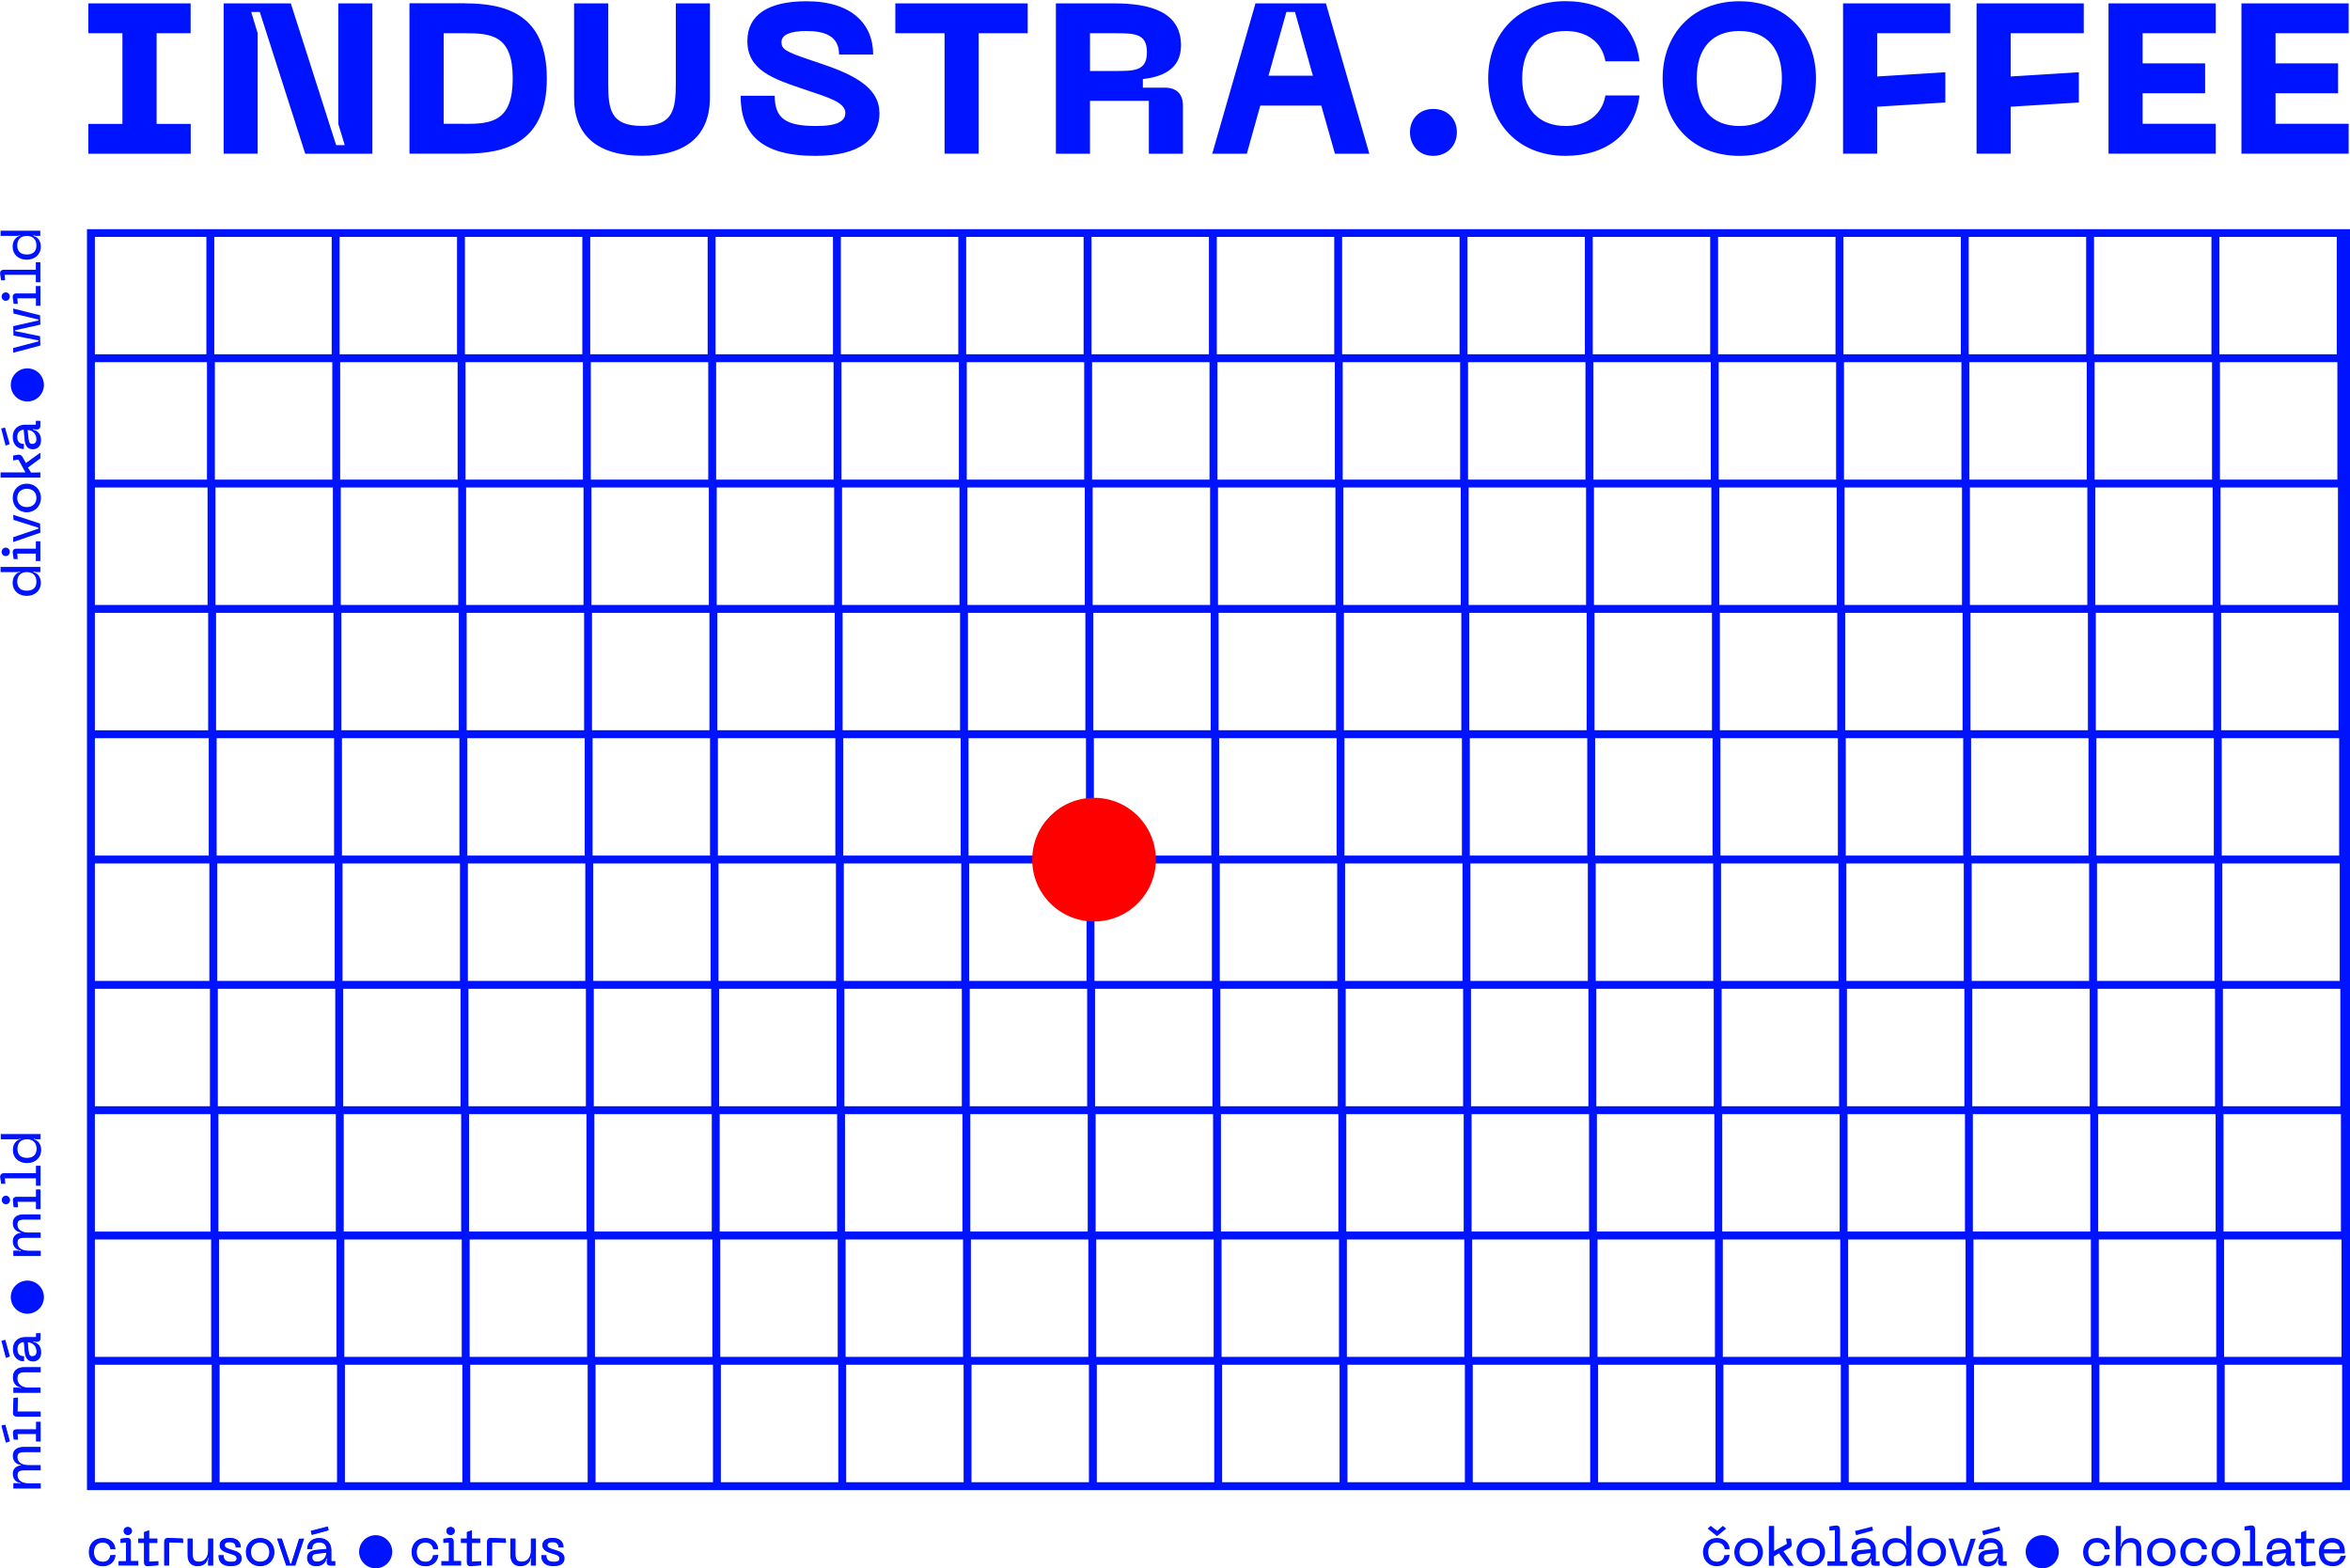 <?xml version="1.0" encoding="UTF-8"?> <svg xmlns="http://www.w3.org/2000/svg" id="Vrstva_3" viewBox="0 0 243.97 162.82"><defs><style>.cls-1{fill:#0013ff;}.cls-2{fill:red;}</style></defs><g><path class="cls-1" d="M9.03,154.69V23.79H243.97V154.69H9.03Zm234.12-.82v-12.19h-12.19v12.19h12.19Zm-13.01,0v-12.19h-12.19v12.19h12.19Zm-13.01,0v-12.19h-12.19v12.19h12.19Zm-13.01,0v-12.19h-12.19v12.19h12.19Zm-13.01,0v-12.19h-12.19v12.19h12.19Zm-13.01,0v-12.19h-12.19v12.19h12.19Zm-13.01,0v-12.19h-12.19v12.19h12.19Zm-13.01,0v-12.19h-12.19v12.19h12.19Zm-13.01,0v-12.19h-12.19v12.19h12.19Zm-13.01,0v-12.19h-12.19v12.19h12.19Zm-13.01,0v-12.19h-12.19v12.19h12.19Zm-13.01,0v-12.19h-12.19v12.19h12.19Zm-13.01,0v-12.19h-12.19v12.19h12.19Zm-13.01,0v-12.19h-12.19v12.19h12.19Zm-13.01,0v-12.19h-12.19v12.19h12.19Zm-13.01,0v-12.19h-12.19v12.19h12.19Zm-13.01,0v-12.19h-12.19v12.19h12.19Zm-13.01,0v-12.19H9.85v12.19h12.19Zm221.11-13.01v-12.19h-12.19v12.19h12.19Zm-13.01,0v-12.19h-12.19v12.19h12.19Zm-13.01,0v-12.19h-12.19v12.19h12.19Zm-13.01,0v-12.19h-12.19v12.19h12.19Zm-13.01,0v-12.19h-12.19v12.19h12.19Zm-13.01,0v-12.19h-12.19v12.19h12.19Zm-13.01,0v-12.19h-12.19v12.19h12.19Zm-13.01,0v-12.19h-12.19v12.19h12.19Zm-13.01,0v-12.19h-12.19v12.19h12.19Zm-13.01,0v-12.19h-12.19v12.19h12.19Zm-13.01,0v-12.19h-12.19v12.19h12.19Zm-13.01,0v-12.19h-12.19v12.19h12.19Zm-13.01,0v-12.19h-12.19v12.19h12.19Zm-13.01,0v-12.19h-12.19v12.19h12.19Zm-13.01,0v-12.19h-12.19v12.19h12.19Zm-13.01,0v-12.19h-12.19v12.19h12.19Zm-13.01,0v-12.19h-12.19v12.19h12.19Zm-13.01,0v-12.19H9.85v12.19h12.19Zm221.11-13.01v-12.19h-12.19v12.19h12.19Zm-13.01,0v-12.19h-12.19v12.19h12.19Zm-13.01,0v-12.19h-12.19v12.19h12.19Zm-13.01,0v-12.19h-12.19v12.19h12.19Zm-13.01,0v-12.19h-12.19v12.19h12.19Zm-13.01,0v-12.19h-12.19v12.19h12.19Zm-13.01,0v-12.19h-12.19v12.19h12.19Zm-13.01,0v-12.19h-12.19v12.19h12.19Zm-13.01,0v-12.19h-12.19v12.19h12.19Zm-13.01,0v-12.19h-12.19v12.19h12.19Zm-13.01,0v-12.19h-12.19v12.19h12.19Zm-13.01,0v-12.19h-12.19v12.19h12.19Zm-13.01,0v-12.19h-12.19v12.19h12.19Zm-13.01,0v-12.19h-12.19v12.19h12.19Zm-13.01,0v-12.19h-12.19v12.19h12.19Zm-13.01,0v-12.19h-12.19v12.19h12.19Zm-13.01,0v-12.19h-12.19v12.19h12.19Zm-13.01,0v-12.19H9.85v12.19h12.19Zm221.11-13.01v-12.19h-12.19v12.19h12.19Zm-13.01,0v-12.19h-12.19v12.19h12.19Zm-13.01,0v-12.19h-12.19v12.19h12.19Zm-13.01,0v-12.19h-12.19v12.19h12.19Zm-13.01,0v-12.19h-12.19v12.19h12.19Zm-13.01,0v-12.19h-12.19v12.19h12.19Zm-13.01,0v-12.19h-12.19v12.19h12.19Zm-13.01,0v-12.19h-12.19v12.19h12.19Zm-13.01,0v-12.19h-12.19v12.19h12.19Zm-13.01,0v-12.19h-12.19v12.19h12.19Zm-13.01,0v-12.19h-12.19v12.19h12.19Zm-13.01,0v-12.19h-12.19v12.19h12.19Zm-13.01,0v-12.19h-12.19v12.19h12.19Zm-13.01,0v-12.19h-12.19v12.19h12.19Zm-13.01,0v-12.19h-12.19v12.19h12.19Zm-13.01,0v-12.19h-12.19v12.19h12.19Zm-13.01,0v-12.19h-12.19v12.19h12.19Zm-13.01,0v-12.19H9.85v12.19h12.19Zm221.11-13.01v-12.19h-12.19v12.19h12.19Zm-13.01,0v-12.19h-12.19v12.19h12.19Zm-13.01,0v-12.19h-12.19v12.19h12.19Zm-13.01,0v-12.19h-12.19v12.19h12.19Zm-13.01,0v-12.19h-12.19v12.19h12.19Zm-13.01,0v-12.19h-12.19v12.19h12.19Zm-13.01,0v-12.19h-12.19v12.19h12.19Zm-13.01,0v-12.19h-12.19v12.19h12.19Zm-13.01,0v-12.19h-12.19v12.19h12.19Zm-13.01,0v-12.19h-12.19v12.19h12.19Zm-13.01,0v-12.19h-12.19v12.19h12.19Zm-13.01,0v-12.19h-12.19v12.19h12.19Zm-13.01,0v-12.19h-12.19v12.19h12.19Zm-13.01,0v-12.19h-12.19v12.19h12.19Zm-13.01,0v-12.19h-12.19v12.19h12.19Zm-13.01,0v-12.19h-12.19v12.19h12.19Zm-13.01,0v-12.19h-12.19v12.19h12.19Zm-13.01,0v-12.19H9.85v12.19h12.19Zm221.11-13.01v-12.19h-12.19v12.19h12.19Zm-13.01,0v-12.19h-12.19v12.19h12.19Zm-13.01,0v-12.19h-12.19v12.19h12.19Zm-13.01,0v-12.19h-12.19v12.19h12.19Zm-13.01,0v-12.19h-12.19v12.19h12.19Zm-13.01,0v-12.19h-12.19v12.19h12.19Zm-13.01,0v-12.19h-12.19v12.19h12.19Zm-13.01,0v-12.19h-12.19v12.19h12.19Zm-13.01,0v-12.19h-12.19v12.19h12.19Zm-13.01,0v-12.19h-12.19v12.19h12.19Zm-13.01,0v-12.19h-12.19v12.19h12.19Zm-13.01,0v-12.19h-12.19v12.19h12.19Zm-13.01,0v-12.19h-12.19v12.19h12.19Zm-13.01,0v-12.19h-12.19v12.19h12.19Zm-13.01,0v-12.19h-12.19v12.19h12.19Zm-13.01,0v-12.19h-12.19v12.19h12.19Zm-13.01,0v-12.19h-12.19v12.19h12.19Zm-13.01,0v-12.19H9.85v12.19h12.19Zm221.11-13.01v-12.19h-12.19v12.19h12.19Zm-13.01,0v-12.19h-12.19v12.19h12.19Zm-13.01,0v-12.19h-12.19v12.19h12.19Zm-13.01,0v-12.19h-12.19v12.19h12.19Zm-13.01,0v-12.19h-12.19v12.19h12.19Zm-13.01,0v-12.19h-12.19v12.19h12.19Zm-13.01,0v-12.19h-12.19v12.19h12.19Zm-13.01,0v-12.19h-12.19v12.19h12.19Zm-13.01,0v-12.19h-12.19v12.19h12.19Zm-13.01,0v-12.19h-12.19v12.19h12.19Zm-13.01,0v-12.19h-12.19v12.19h12.19Zm-13.01,0v-12.19h-12.19v12.19h12.19Zm-13.01,0v-12.19h-12.19v12.19h12.19Zm-13.01,0v-12.19h-12.19v12.19h12.19Zm-13.01,0v-12.19h-12.19v12.19h12.19Zm-13.01,0v-12.19h-12.19v12.19h12.19Zm-13.01,0v-12.19h-12.19v12.19h12.19Zm-13.01,0v-12.19H9.85v12.19h12.19Zm221.11-13.01v-12.19h-12.19v12.19h12.19Zm-13.01,0v-12.19h-12.19v12.19h12.19Zm-13.01,0v-12.19h-12.19v12.19h12.19Zm-13.01,0v-12.19h-12.19v12.19h12.19Zm-13.01,0v-12.19h-12.19v12.19h12.19Zm-13.01,0v-12.19h-12.19v12.19h12.19Zm-13.01,0v-12.19h-12.19v12.19h12.19Zm-13.01,0v-12.19h-12.19v12.19h12.19Zm-13.01,0v-12.19h-12.19v12.19h12.19Zm-13.01,0v-12.19h-12.19v12.19h12.19Zm-13.01,0v-12.19h-12.19v12.19h12.19Zm-13.01,0v-12.19h-12.19v12.19h12.19Zm-13.01,0v-12.19h-12.19v12.19h12.19Zm-13.01,0v-12.19h-12.19v12.19h12.19Zm-13.01,0v-12.19h-12.19v12.19h12.19Zm-13.01,0v-12.19h-12.19v12.19h12.19Zm-13.01,0v-12.19h-12.19v12.19h12.19Zm-13.01,0v-12.19H9.85v12.19h12.19Zm221.11-13.01v-12.19h-12.19v12.19h12.19Zm-13.01,0v-12.19h-12.19v12.19h12.19Zm-13.01,0v-12.19h-12.19v12.19h12.19Zm-13.01,0v-12.19h-12.19v12.19h12.19Zm-13.01,0v-12.19h-12.19v12.19h12.19Zm-13.01,0v-12.19h-12.19v12.19h12.19Zm-13.01,0v-12.19h-12.19v12.19h12.19Zm-13.01,0v-12.19h-12.19v12.19h12.19Zm-13.01,0v-12.19h-12.19v12.19h12.19Zm-13.01,0v-12.19h-12.19v12.19h12.19Zm-13.01,0v-12.19h-12.19v12.19h12.19Zm-13.01,0v-12.19h-12.19v12.19h12.19Zm-13.01,0v-12.19h-12.19v12.19h12.19Zm-13.01,0v-12.19h-12.19v12.19h12.19Zm-13.01,0v-12.19h-12.19v12.19h12.19Zm-13.01,0v-12.19h-12.19v12.19h12.19Zm-13.01,0v-12.19h-12.19v12.19h12.19Zm-13.01,0v-12.19H9.85v12.19h12.19Zm221.11-13.01v-12.19h-12.19v12.19h12.19Zm-13.01,0v-12.19h-12.19v12.19h12.19Zm-13.01,0v-12.19h-12.19v12.19h12.19Zm-13.01,0v-12.19h-12.19v12.19h12.19Zm-13.01,0v-12.19h-12.19v12.19h12.19Zm-13.01,0v-12.19h-12.19v12.19h12.19Zm-13.01,0v-12.19h-12.19v12.19h12.19Zm-13.01,0v-12.19h-12.19v12.19h12.19Zm-13.01,0v-12.19h-12.19v12.19h12.19Zm-13.01,0v-12.19h-12.19v12.19h12.19Zm-13.01,0v-12.19h-12.19v12.19h12.19Zm-13.01,0v-12.19h-12.19v12.19h12.19Zm-13.01,0v-12.19h-12.19v12.19h12.19Zm-13.01,0v-12.19h-12.19v12.19h12.19Zm-13.01,0v-12.19h-12.19v12.19h12.19Zm-13.01,0v-12.19h-12.19v12.19h12.19Zm-13.01,0v-12.19h-12.19v12.19h12.19Zm-13.01,0v-12.19H9.85v12.19h12.19Z"></path><g><g><g><path class="cls-1" d="M1.39,154.51v-.54h.51l.26,.06v-.07c-.54-.09-.83-.43-.83-.98,0-.48,.32-.8,.87-.86l-.04-.04c-.54-.09-.83-.43-.83-.98s.42-.89,1.11-.89h1.77v.54h-1.66c-.56,0-.74,.13-.74,.52,0,.51,.44,.83,1.16,.83h1.25v.54h-1.66c-.56,0-.74,.13-.74,.52,0,.51,.44,.83,1.16,.83h1.25v.54H1.39Z"></path><path class="cls-1" d="M2.45,150.25h1.72v.45h-1.62c-.53,0-.79,.12-.79,.56,0,.55,.48,.87,1.2,.87h1.21v.45h-1.62c-.53,0-.79,.12-.79,.56,0,.55,.48,.87,1.2,.87h1.21v.45H1.43v-.45h.47l.31,.07v-.13c-.5-.11-.83-.4-.83-.98,0-.5,.34-.76,.83-.82v-.08c-.5-.11-.83-.4-.83-.98s.46-.85,1.07-.85Z"></path><path class="cls-1" d="M.15,147.99l.39-.1,.49,1.72-.38,.15h-.04s-.46-1.76-.46-1.76Zm3.59,1.66v-.78H1.82l.05,.58h-.43l-.1-.67c-.01-.12,.02-.22,.08-.29,.07-.08,.18-.11,.34-.11h1.99v-.78h.47v2.05h-.47Z"></path><path class="cls-1" d="M.2,148.02l.35-.09,.43,1.69-.35,.09-.43-1.69Zm3.59,1.59v-.78H1.77l.05,.58h-.39l-.06-.63c-.02-.25,.12-.36,.37-.36H3.78v-.78h.39v1.96h-.39Z"></path><path class="cls-1" d="M1.76,147.06c-.14,0-.25-.04-.32-.11-.07-.07-.1-.18-.09-.31l.05-1.52,.43-.04h.04l-.05,1.45h2.4v.54H1.76Z"></path><path class="cls-1" d="M1.76,147.02c-.26,0-.39-.12-.37-.38l.05-1.52h.39l-.05,1.45h2.4v.45H1.76Z"></path><path class="cls-1" d="M1.39,144.59v-.54h.52l.27,.06v-.07c-.52-.08-.84-.48-.84-1.05,0-.68,.42-1.06,1.16-1.06h1.72v.53h-1.66c-.53,0-.75,.19-.75,.65,0,.57,.45,.94,1.15,.94h1.25v.54H1.39Z"></path><path class="cls-1" d="M2.96,144.09h1.21v.45H1.43v-.45h.47l.31,.07v-.13c-.5-.11-.84-.46-.84-1.05s.36-1.02,1.12-1.02h1.67v.45h-1.61c-.57,0-.79,.23-.79,.69,0,.58,.46,.99,1.2,.99Z"></path><path class="cls-1" d="M3.41,141.33c-.49,0-.78-.32-.84-.94l-.1-1.09c-.42,.06-.66,.31-.66,.77,0,.27,.08,.72,.65,.72h.04v.53h-.04c-.54,0-1.12-.39-1.12-1.25,0-.77,.5-1.27,1.28-1.27h1.12v-.4h.47v.53c0,.23-.14,.37-.36,.37h-.15l-.24-.06v.08c.51,.09,.81,.48,.81,1.06,0,.89-.66,.96-.86,.96Zm-.42-1.02c.03,.35,.14,.48,.36,.48,.28,0,.44-.17,.44-.47,0-.56-.37-.95-.91-.97l.1,.96Zm-2.84-1.12l.39-.1,.49,1.72-.38,.15h-.04s-.46-1.76-.46-1.76Z"></path><path class="cls-1" d="M.2,139.22l.35-.09,.43,1.69-.35,.09-.43-1.69Zm2.41,1.17l-.1-1.09c-.5,.03-.75,.3-.75,.77,0,.4,.18,.77,.69,.77v.44c-.57,0-1.07-.43-1.07-1.21s.51-1.22,1.24-1.22h1.17v-.4h.39v.48c0,.21-.12,.32-.32,.32h-.15l-.29-.07v.13c.42,.1,.81,.4,.81,1.06,0,.79-.53,.91-.81,.91-.44,0-.73-.26-.8-.9Zm1.23-.07c0-.62-.43-1.02-1-1.02l.1,1.01c.03,.35,.14,.52,.41,.52,.31,0,.48-.2,.48-.52Z"></path><path class="cls-1" d="M1.39,130.37v-.54h.51l.26,.06v-.07c-.54-.09-.83-.43-.83-.98,0-.48,.32-.8,.87-.86l-.04-.04c-.54-.09-.83-.43-.83-.98s.42-.89,1.11-.89h1.77v.54h-1.66c-.56,0-.74,.13-.74,.52,0,.51,.44,.83,1.16,.83h1.25v.54h-1.66c-.56,0-.74,.13-.74,.52,0,.51,.44,.83,1.16,.83h1.25v.54H1.39Z"></path><path class="cls-1" d="M2.45,126.11h1.72v.45h-1.62c-.53,0-.79,.12-.79,.56,0,.55,.48,.87,1.2,.87h1.21v.45h-1.62c-.53,0-.79,.12-.79,.56,0,.55,.48,.87,1.2,.87h1.21v.45H1.43v-.45h.47l.31,.07v-.13c-.5-.11-.83-.4-.83-.98,0-.5,.34-.76,.83-.82v-.08c-.5-.11-.83-.4-.83-.98s.46-.85,1.07-.85Z"></path><path class="cls-1" d="M3.74,125.53v-.77H1.82l.05,.57h-.43l-.1-.67c-.01-.13,.02-.23,.08-.3,.06-.07,.16-.11,.29-.11H3.74v-.77h.47v2.05h-.47Zm-3.13-.52c-.24,0-.42-.19-.42-.44s.19-.44,.42-.44,.43,.19,.43,.44-.18,.44-.43,.44Z"></path><path class="cls-1" d="M.61,124.97c-.21,0-.38-.17-.38-.4s.17-.4,.38-.4c.22,0,.39,.18,.39,.4s-.17,.4-.39,.4Zm3.17,.52v-.77H1.77l.05,.57h-.39l-.06-.63c-.02-.26,.12-.36,.33-.36H3.78v-.77h.39v1.97h-.39Z"></path><path class="cls-1" d="M3.74,123.09v-.77H.5l.05,.57H.12l-.1-.68c-.01-.13,.02-.23,.08-.3,.07-.08,.19-.12,.34-.12H3.74v-.77h.47v2.07h-.47Z"></path><path class="cls-1" d="M3.78,123.05v-.77H.46l.05,.57H.12l-.05-.64c-.02-.25,.12-.37,.38-.37H3.78v-.77h.39v1.98h-.39Z"></path><path class="cls-1" d="M2.8,120.74c-.86,0-1.46-.55-1.46-1.35,0-.58,.3-1.01,.8-1.15v-.04s-.29,.07-.29,.07H.08s0-.54,0-.54H4.21v.54h-.45l-.26-.07v.08c.47,.09,.77,.52,.77,1.11,0,.79-.6,1.35-1.47,1.35Zm0-2.47c-.63,0-.99,.36-.99,.99s.35,.94,.99,.94,1-.33,1-.94-.36-.99-1-.99Z"></path><path class="cls-1" d="M4.17,118.23h-.4l-.31-.08v.13c.42,.12,.77,.48,.77,1.11,0,.79-.61,1.31-1.43,1.31s-1.42-.51-1.42-1.31c0-.62,.34-.99,.77-1.11v-.13l-.31,.08H.12v-.45H4.17v.45Zm-2.41,1.03c0,.57,.31,.99,1.04,.99s1.04-.42,1.04-.99-.31-1.03-1.04-1.03-1.04,.46-1.04,1.03Z"></path></g><circle class="cls-1" cx="2.84" cy="134.66" r="1.72"></circle></g><g><g><path class="cls-1" d="M10.66,162.59c-.86,0-1.44-.59-1.44-1.47s.59-1.46,1.44-1.46c.61,0,1.25,.35,1.32,1.13v.05s-.5,0-.5,0c-.12-.59-.51-.7-.82-.7-.67,0-.9,.51-.9,.99s.24,1,.9,1c.31,0,.7-.12,.78-.67l.5-.04h.05v.05c-.07,.78-.72,1.13-1.33,1.13Z"></path><path class="cls-1" d="M10.66,159.7c.53,0,1.21,.3,1.28,1.09h-.46c-.08-.52-.42-.7-.82-.7-.65,0-.95,.47-.95,1.04s.3,1.04,.95,1.04c.4,0,.74-.18,.82-.7h.46c-.07,.79-.75,1.09-1.28,1.09-.89,0-1.4-.63-1.4-1.43s.51-1.42,1.4-1.42Z"></path><path class="cls-1" d="M12.31,162.53v-.47h.77v-1.93l-.57,.05v-.43s.68-.1,.68-.1c.28,0,.4,.13,.4,.37v2.03h.77v.47h-2.05Zm.96-3.17c-.25,0-.44-.18-.44-.43s.19-.42,.44-.42,.44,.19,.44,.42-.19,.43-.44,.43Z"></path><path class="cls-1" d="M12.35,162.1h.77v-2.02l-.57,.05v-.39l.63-.06c.26-.02,.36,.12,.36,.33v2.08h.77v.39h-1.97v-.39Zm.52-3.17c0-.21,.17-.38,.4-.38s.4,.17,.4,.38c0,.22-.18,.39-.4,.39s-.4-.17-.4-.39Z"></path><path class="cls-1" d="M15.33,162.59c-.13,0-.22-.04-.29-.11-.06-.07-.09-.17-.09-.31v-1.99h-.61v-.47h.61v-.66l.48-.18,.06-.02v.86h.85v.47h-.85v1.94l.96-.06v.43l-1.08,.1h-.04Z"></path><path class="cls-1" d="M16.4,162.1v.39l-1.04,.05c-.26,.02-.37-.12-.37-.37v-2.03h-.61v-.39h.61v-.7l.45-.14v.84h.85v.39h-.85v2.03l.96-.06Z"></path><path class="cls-1" d="M17.04,162.53v-2.46c0-.27,.14-.42,.39-.42l1.55,.05,.04,.43v.04l-1.45-.05v2.4h-.54Z"></path><path class="cls-1" d="M17.09,160.08c0-.26,.12-.39,.38-.37l1.52,.05v.39l-1.45-.05v2.4h-.45v-2.41Z"></path><path class="cls-1" d="M20.54,162.59c-.69,0-1.07-.41-1.07-1.16v-1.72h.54v1.66c0,.53,.19,.75,.65,.75,.57,0,.94-.45,.94-1.15v-1.26h.53v2.82h-.53v-.52l.06-.27h-.07c-.08,.52-.48,.84-1.05,.84Z"></path><path class="cls-1" d="M21.65,160.97v-1.22h.45v2.74h-.45v-.47l.07-.31h-.13c-.11,.5-.46,.84-1.05,.84s-1.02-.36-1.02-1.12v-1.67h.45v1.61c0,.57,.22,.79,.69,.79,.58,0,.99-.46,.99-1.19Z"></path><path class="cls-1" d="M23.97,162.59c-.85,0-1.29-.38-1.29-1.11v-.04h.54v.04c0,.44,.25,.65,.76,.65,.48,0,.58-.13,.58-.34,0-.28-.26-.36-.63-.47l-.16-.05c-.45-.14-.97-.31-.97-.86,0-.47,.4-.76,1.04-.76,1.04,0,1.16,.67,1.16,.96v.04h-.54v-.04c0-.34-.2-.51-.62-.51-.23,0-.5,.05-.5,.29s.16,.31,.6,.45l.16,.05c.49,.15,1,.31,1,.88,0,.37-.19,.81-1.12,.81Z"></path><path class="cls-1" d="M23.97,162.54c-.89,0-1.25-.41-1.25-1.06h.45c0,.47,.28,.69,.8,.69,.42,0,.62-.1,.62-.38,0-.36-.37-.42-.82-.56-.52-.17-.94-.33-.94-.82,0-.43,.37-.72,1-.72,.85,0,1.11,.47,1.11,.92h-.45c0-.37-.23-.55-.66-.55-.3,0-.55,.09-.55,.34,0,.26,.19,.35,.63,.49,.54,.18,1.12,.3,1.12,.89,0,.41-.26,.77-1.08,.77Z"></path><path class="cls-1" d="M27.01,162.59c-.86,0-1.49-.62-1.49-1.47s.63-1.46,1.49-1.46,1.48,.62,1.48,1.46-.62,1.47-1.48,1.47Zm0-2.46c-.58,0-.95,.39-.95,.99s.37,1,.95,1,.95-.39,.95-1c0-.49-.29-.99-.95-.99Z"></path><path class="cls-1" d="M27.01,159.7c.87,0,1.44,.63,1.44,1.42s-.57,1.43-1.44,1.43-1.45-.63-1.45-1.43,.57-1.42,1.45-1.42Zm0,2.46c.64,0,.99-.47,.99-1.04s-.35-1.04-.99-1.04-1,.47-1,1.04,.35,1.04,1,1.04Z"></path><polygon class="cls-1" points="29.71 162.53 28.75 159.71 29.25 159.71 30.14 162.35 30.24 162.32 31.04 159.74 31.52 159.71 31.58 159.71 30.66 162.53 29.71 162.53"></polygon><path class="cls-1" d="M31.52,159.75l-.89,2.74h-.91l-.9-2.74h.44l.85,2.61h.13l.85-2.61h.43Z"></path><path class="cls-1" d="M32.84,162.59c-.89,0-.96-.66-.96-.86,0-.49,.32-.78,.94-.84l1.09-.1c-.06-.42-.31-.66-.77-.66-.27,0-.72,.08-.72,.65v.04h-.53v-.04c0-.54,.39-1.12,1.25-1.12,.77,0,1.27,.5,1.27,1.28v1.12h.4v.47h-.53c-.23,0-.37-.14-.37-.36v-.15l.06-.24h-.08c-.09,.51-.48,.81-1.06,.81Zm.07-1.28c-.35,.03-.48,.14-.48,.36,0,.28,.17,.44,.47,.44,.56,0,.95-.37,.97-.91l-.96,.1Zm-.66-2.39l1.78-.46,.1,.39-1.76,.5-.12-.44Z"></path><path class="cls-1" d="M32.82,160.93l1.09-.1c-.03-.5-.3-.75-.77-.75-.4,0-.77,.18-.77,.69h-.44c0-.57,.43-1.07,1.21-1.07s1.22,.51,1.22,1.24v1.17h.4v.39h-.48c-.21,0-.32-.12-.32-.32v-.15l.07-.29h-.13c-.1,.42-.4,.81-1.06,.81-.79,0-.91-.53-.91-.81,0-.44,.26-.73,.9-.8Zm1.17-2.41l.09,.35-1.69,.43-.09-.35,1.69-.43Zm-1.1,3.64c.62,0,1.02-.43,1.02-1l-1.01,.1c-.35,.03-.52,.14-.52,.41,0,.31,.2,.48,.52,.48Z"></path><path class="cls-1" d="M44.17,162.59c-.86,0-1.44-.59-1.44-1.47s.59-1.46,1.44-1.46c.61,0,1.25,.35,1.32,1.13v.05s-.5,0-.5,0c-.12-.59-.51-.7-.82-.7-.67,0-.9,.51-.9,.99s.24,1,.9,1c.31,0,.7-.12,.78-.67l.5-.04h.05v.05c-.07,.78-.72,1.13-1.33,1.13Z"></path><path class="cls-1" d="M44.17,159.7c.53,0,1.21,.3,1.28,1.09h-.46c-.08-.52-.42-.7-.82-.7-.65,0-.95,.47-.95,1.04s.3,1.04,.95,1.04c.4,0,.74-.18,.82-.7h.46c-.07,.79-.75,1.09-1.28,1.09-.89,0-1.4-.63-1.4-1.43s.51-1.42,1.4-1.42Z"></path><path class="cls-1" d="M45.82,162.53v-.47h.77v-1.93l-.57,.05v-.43s.68-.1,.68-.1c.28,0,.4,.13,.4,.37v2.03h.77v.47h-2.05Zm.96-3.17c-.25,0-.44-.18-.44-.43s.19-.42,.44-.42,.44,.19,.44,.42-.19,.43-.44,.43Z"></path><path class="cls-1" d="M45.87,162.1h.77v-2.02l-.57,.05v-.39l.63-.06c.26-.02,.36,.12,.36,.33v2.08h.77v.39h-1.97v-.39Zm.52-3.17c0-.21,.17-.38,.4-.38s.4,.17,.4,.38c0,.22-.18,.39-.4,.39s-.4-.17-.4-.39Z"></path><path class="cls-1" d="M48.84,162.59c-.13,0-.22-.04-.29-.11-.06-.07-.09-.17-.09-.31v-1.99h-.61v-.47h.61v-.66l.48-.18,.06-.02v.86h.85v.47h-.85v1.94l.96-.06v.43l-1.08,.1h-.04Z"></path><path class="cls-1" d="M49.92,162.1v.39l-1.04,.05c-.26,.02-.37-.12-.37-.37v-2.03h-.61v-.39h.61v-.7l.45-.14v.84h.85v.39h-.85v2.03l.96-.06Z"></path><path class="cls-1" d="M50.56,162.53v-2.46c0-.27,.14-.42,.39-.42l1.55,.05,.04,.43v.04l-1.45-.05v2.4h-.54Z"></path><path class="cls-1" d="M50.6,160.08c0-.26,.12-.39,.38-.37l1.52,.05v.39l-1.45-.05v2.4h-.45v-2.41Z"></path><path class="cls-1" d="M54.05,162.59c-.69,0-1.07-.41-1.07-1.16v-1.72h.54v1.66c0,.53,.19,.75,.65,.75,.57,0,.94-.45,.94-1.15v-1.26h.53v2.82h-.53v-.52l.06-.27h-.07c-.08,.52-.48,.84-1.05,.84Z"></path><path class="cls-1" d="M55.16,160.97v-1.22h.45v2.74h-.45v-.47l.07-.31h-.13c-.11,.5-.46,.84-1.05,.84s-1.02-.36-1.02-1.12v-1.67h.45v1.61c0,.57,.22,.79,.69,.79,.58,0,.99-.46,.99-1.19Z"></path><path class="cls-1" d="M57.48,162.59c-.85,0-1.29-.38-1.29-1.11v-.04h.54v.04c0,.44,.25,.65,.76,.65,.48,0,.58-.13,.58-.34,0-.28-.26-.36-.63-.47l-.16-.05c-.45-.14-.97-.31-.97-.86,0-.47,.4-.76,1.04-.76,1.04,0,1.16,.67,1.16,.96v.04h-.54v-.04c0-.34-.2-.51-.62-.51-.23,0-.5,.05-.5,.29s.16,.31,.6,.45l.16,.05c.49,.15,1,.31,1,.88,0,.37-.19,.81-1.12,.81Z"></path><path class="cls-1" d="M57.48,162.54c-.89,0-1.25-.41-1.25-1.06h.45c0,.47,.28,.69,.8,.69,.42,0,.62-.1,.62-.38,0-.36-.37-.42-.82-.56-.52-.17-.94-.33-.94-.82,0-.43,.37-.72,1-.72,.85,0,1.11,.47,1.11,.92h-.45c0-.37-.23-.55-.66-.55-.3,0-.55,.09-.55,.34,0,.26,.19,.35,.63,.49,.54,.18,1.12,.3,1.12,.89,0,.41-.26,.77-1.08,.77Z"></path></g><circle class="cls-1" cx="39" cy="161.09" r="1.72"></circle></g><g><g><polygon class="cls-1" points="179.21 158.69 179.17 158.66 178.86 158.4 178.28 158.92 177.59 158.4 177.29 158.69 178.25 159.47 179.21 158.69"></polygon><path class="cls-1" d="M178.25,160.14c.31,0,.7,.12,.82,.7h.5v-.05c-.07-.78-.72-1.13-1.33-1.13-.85,0-1.44,.6-1.44,1.46s.58,1.47,1.44,1.47c.61,0,1.25-.35,1.32-1.13v-.05s-.04,0-.04,0l-.5,.04c-.08,.55-.47,.67-.78,.67-.67,0-.9-.52-.9-1s.24-.99,.9-.99Z"></path><path class="cls-1" d="M181.54,159.67c-.86,0-1.49,.62-1.49,1.46s.63,1.47,1.49,1.47,1.48-.62,1.48-1.47-.62-1.46-1.48-1.46Zm0,2.46c-.58,0-.95-.39-.95-1s.37-.99,.95-.99c.65,0,.95,.5,.95,.99,0,.61-.37,1-.95,1Z"></path><path class="cls-1" d="M185.78,160.7c.18-.09,.26-.25,.24-.44l-.09-.54h-.5v.05s.08,.5,.08,.5l-1.33,.73v-2.59h-.54v4.13h.54l-.02-.96,.52-.33,.95,1.29h.6l-1.08-1.5,.63-.35Z"></path><path class="cls-1" d="M187.99,159.67c-.86,0-1.49,.62-1.49,1.46s.63,1.47,1.49,1.47,1.48-.62,1.48-1.47-.62-1.46-1.48-1.46Zm0,2.46c-.58,0-.95-.39-.95-1s.37-.99,.95-.99c.65,0,.95,.5,.95,.99,0,.61-.37,1-.95,1Z"></path><path class="cls-1" d="M191.02,158.78c0-.27-.13-.42-.41-.42,0,0-.69,.1-.69,.1v.43l.57-.05v3.24h-.77v.47h2.07v-.47h-.77v-3.29Z"></path><polygon class="cls-1" points="194.46 158.88 194.36 158.48 192.58 158.94 192.7 159.37 194.46 158.88"></polygon><path class="cls-1" d="M194.75,160.95c0-.78-.5-1.28-1.27-1.28-.86,0-1.25,.58-1.25,1.12v.04h.53v-.04c0-.57,.45-.65,.72-.65,.44,0,.68,.22,.75,.62,0,.02,0,.03,0,.05l-1.09,.1c-.62,.06-.94,.35-.94,.84,0,.2,.07,.86,.96,.86,.57,0,.96-.3,1.06-.81h.08l-.06,.24v.15c0,.23,.14,.36,.37,.36h.53v-.47h-.4v-1.12Zm-.54,.27c-.02,.54-.42,.91-.97,.91-.3,0-.47-.16-.47-.44,0-.23,.14-.33,.48-.36l.96-.1Z"></path><path class="cls-1" d="M197.89,160.18l.07,.28h-.04c-.14-.49-.56-.79-1.15-.79-.79,0-1.35,.6-1.35,1.46s.55,1.47,1.35,1.47c.58,0,1.01-.3,1.11-.77h.08l-.07,.26v.45h.54v-4.13h-.54v1.77Zm0,.95c0,.63-.36,1-.99,1s-.94-.35-.94-1,.33-.99,.94-.99,.99,.36,.99,.99Z"></path><path class="cls-1" d="M200.55,159.67c-.86,0-1.49,.62-1.49,1.46s.63,1.47,1.49,1.47,1.48-.62,1.48-1.47-.62-1.46-1.48-1.46Zm0,2.46c-.58,0-.95-.39-.95-1s.37-.99,.95-.99c.65,0,.95,.5,.95,.99,0,.61-.37,1-.95,1Z"></path><polygon class="cls-1" points="204.58 159.75 203.77 162.33 203.68 162.36 202.79 159.72 202.28 159.72 203.25 162.55 204.19 162.55 205.11 159.72 205.05 159.72 204.58 159.75"></polygon><polygon class="cls-1" points="207.66 158.88 207.56 158.48 205.78 158.94 205.9 159.37 207.66 158.88"></polygon><path class="cls-1" d="M207.94,160.95c0-.78-.5-1.28-1.27-1.28-.86,0-1.25,.58-1.25,1.12v.04h.53v-.04c0-.57,.45-.65,.72-.65,.44,0,.68,.22,.75,.62,0,.02,0,.03,0,.05l-1.09,.1c-.62,.06-.94,.35-.94,.84,0,.2,.07,.86,.96,.86,.57,0,.96-.3,1.06-.81h.08l-.06,.24v.15c0,.23,.14,.36,.37,.36h.53v-.47h-.4v-1.12Zm-.54,.27c-.02,.54-.42,.91-.97,.91-.3,0-.47-.16-.47-.44,0-.23,.14-.33,.48-.36l.96-.1Z"></path><path class="cls-1" d="M217.71,160.14c.31,0,.7,.12,.82,.7h.5v-.05c-.07-.78-.72-1.13-1.33-1.13-.85,0-1.44,.6-1.44,1.46s.58,1.47,1.44,1.47c.61,0,1.25-.35,1.32-1.13v-.05s-.04,0-.04,0l-.5,.04c-.08,.55-.47,.67-.78,.67-.67,0-.9-.52-.9-1s.24-.99,.9-.99Z"></path><path class="cls-1" d="M221.25,159.67c-.57,0-.97,.32-1.05,.84h-.07l.06-.27v-1.83h-.54v4.13h.54v-1.25c0-.7,.37-1.15,.94-1.15,.46,0,.65,.22,.65,.75v1.66h.53v-1.72c0-.74-.39-1.16-1.06-1.16Z"></path><path class="cls-1" d="M224.39,159.67c-.86,0-1.49,.62-1.49,1.46s.63,1.47,1.49,1.47,1.48-.62,1.48-1.47-.62-1.46-1.48-1.46Zm0,2.46c-.58,0-.95-.39-.95-1s.37-.99,.95-.99c.65,0,.95,.5,.95,.99,0,.61-.37,1-.95,1Z"></path><path class="cls-1" d="M227.8,160.14c.31,0,.7,.12,.82,.7h.5v-.05c-.07-.78-.72-1.13-1.33-1.13-.85,0-1.44,.6-1.44,1.46s.58,1.47,1.44,1.47c.61,0,1.25-.35,1.32-1.13v-.05s-.04,0-.04,0l-.5,.04c-.08,.55-.47,.67-.78,.67-.67,0-.9-.52-.9-1s.24-.99,.9-.99Z"></path><path class="cls-1" d="M231.09,159.67c-.86,0-1.49,.62-1.49,1.46s.63,1.47,1.49,1.47,1.48-.62,1.48-1.47-.62-1.46-1.48-1.46Zm0,2.46c-.58,0-.95-.39-.95-1s.37-.99,.95-.99c.65,0,.95,.5,.95,.99,0,.61-.37,1-.95,1Z"></path><path class="cls-1" d="M234.12,158.78c0-.27-.13-.42-.41-.42,0,0-.69,.1-.69,.1v.43l.57-.05v3.24h-.77v.47h2.07v-.47h-.77v-3.29Z"></path><path class="cls-1" d="M237.85,160.95c0-.78-.5-1.28-1.27-1.28-.86,0-1.25,.58-1.25,1.12v.04h.53v-.04c0-.57,.45-.65,.72-.65,.44,0,.68,.22,.75,.62,0,.02,0,.03,0,.05l-1.09,.1c-.62,.06-.94,.35-.94,.84,0,.2,.07,.86,.96,.86,.57,0,.96-.3,1.06-.81h.08l-.06,.24v.15c0,.23,.14,.36,.37,.36h.53v-.47h-.4v-1.12Zm-.54,.27c-.02,.54-.42,.91-.97,.91-.3,0-.47-.16-.47-.44,0-.23,.14-.33,.48-.36l.96-.1Z"></path><path class="cls-1" d="M239.43,160.2h.85v-.47h-.85v-.86l-.06,.02-.48,.18v.66h-.61v.47h.61v1.99c0,.13,.03,.24,.09,.31,.06,.07,.16,.11,.29,.11h.04s1.08-.1,1.08-.1v-.43l-.96,.06v-1.94Z"></path><path class="cls-1" d="M243.48,161.5l-.49,.03c-.09,.4-.37,.61-.81,.61-.69,0-.87-.47-.91-.88h2.16v-.22c0-.85-.51-1.38-1.32-1.38s-1.37,.56-1.37,1.43c0,.94,.54,1.5,1.44,1.5,.98,0,1.27-.73,1.35-1.05v-.05s-.04,0-.04,0Zm-2.21-.67c.02-.41,.36-.7,.84-.7s.77,.27,.79,.7h-1.64Z"></path></g><circle class="cls-1" cx="212.02" cy="161.09" r="1.72"></circle></g><g><g><path class="cls-1" d="M3.48,59.4v-.08l.26,.07h.45v-.54H.06v.54H1.82s.28-.07,.28-.07v.04c-.49,.14-.79,.56-.79,1.15,0,.79,.6,1.35,1.46,1.35s1.47-.55,1.47-1.35c0-.58-.3-1.01-.77-1.11Zm-.7,1.92c-.64,0-.99-.33-.99-.94s.36-.99,.99-.99,1,.36,1,.99-.35,.94-1,.94Z"></path><path class="cls-1" d="M.17,57.29c0,.25,.19,.44,.42,.44s.43-.19,.43-.44-.19-.44-.43-.44-.42,.2-.42,.44Z"></path><path class="cls-1" d="M1.41,58.04h.43l-.05-.57h1.93v.77h.47v-2.05h-.47v.77H1.69c-.13,0-.23,.04-.29,.11-.06,.07-.09,.17-.08,.3l.1,.67Z"></path><polygon class="cls-1" points="1.37 56.27 4.19 55.3 4.16 54.35 1.37 53.44 1.37 53.5 1.4 53.97 3.98 54.78 4.01 54.87 1.37 55.77 1.37 56.27"></polygon><path class="cls-1" d="M2.78,50.21c-.85,0-1.46,.62-1.46,1.48s.62,1.49,1.46,1.49,1.47-.63,1.47-1.49-.62-1.48-1.47-1.48Zm0,2.43c-.6,0-.99-.37-.99-.95,0-.65,.5-.95,.99-.95,.61,0,1,.37,1,.95s-.39,.95-1,.95Z"></path><path class="cls-1" d="M.06,49.58H4.19v-.54l-.96,.02-.33-.52,1.29-.95v-.6l-1.5,1.08-.35-.63c-.09-.16-.22-.24-.43-.24,0,0-.55,.09-.55,.09v.5h.05s.5-.08,.5-.08l.73,1.33H.06v.54Z"></path><polygon class="cls-1" points="1.01 46.1 .52 44.39 .12 44.48 .58 46.26 .62 46.25 1.01 46.1"></polygon><path class="cls-1" d="M3.44,44.61v-.08l.24,.06h.15c.23,0,.36-.14,.36-.37v-.53h-.47v.4h-1.12c-.78,0-1.28,.5-1.28,1.27,0,.86,.58,1.25,1.12,1.25h.04v-.53h-.04c-.57,0-.65-.45-.65-.72,0-.44,.22-.68,.62-.75,.02,0,.03,0,.05,0l.1,1.09c.06,.62,.35,.94,.84,.94,.2,0,.86-.07,.86-.96,0-.57-.3-.96-.81-1.06Zm-.47,.99l-.1-.96c.54,.02,.91,.42,.91,.97,0,.3-.16,.47-.44,.47-.23,0-.33-.14-.36-.48Z"></path><polygon class="cls-1" points="4.16 32.73 1.37 32.03 1.37 32.08 1.4 32.55 3.98 33.17 4.01 33.26 1.37 33.86 1.4 34.83 3.98 35.34 4.01 35.43 1.37 36.13 1.37 36.62 4.19 35.87 4.16 34.9 1.59 34.38 1.55 34.29 4.19 33.7 4.16 32.73"></polygon><path class="cls-1" d="M.59,30.35c-.23,0-.42,.2-.42,.44s.19,.44,.42,.44,.43-.19,.43-.44-.19-.44-.43-.44Z"></path><path class="cls-1" d="M4.19,29.69h-.47v.77H1.69c-.13,0-.23,.04-.29,.11-.06,.07-.09,.17-.08,.3l.1,.67h.43l-.05-.57h1.93v.77h.47v-2.05Z"></path><path class="cls-1" d="M.53,29.1l-.05-.57H3.72v.77h.47v-2.07h-.47v.77H.43c-.15,0-.27,.04-.34,.12-.07,.07-.09,.17-.08,.3l.1,.68h.43Z"></path><path class="cls-1" d="M2.1,24.42v.04c-.49,.14-.79,.56-.79,1.15,0,.79,.6,1.35,1.46,1.35s1.47-.55,1.47-1.35c0-.58-.3-1.01-.77-1.11v-.08l.26,.07h.45v-.54H.06v.54H1.82s.28-.07,.28-.07Zm.68,2c-.64,0-.99-.33-.99-.94s.36-.99,.99-.99,1,.36,1,.99-.35,.94-1,.94Z"></path></g><circle class="cls-1" cx="2.84" cy="39.96" r="1.72"></circle></g></g><path class="cls-1" d="M232.7,15.95h11.13v-3.1h-7.59v-3.17h6.49v-3.1h-6.49V3.45h7.59V.35h-11.13V15.95Zm-13.8,0h11.13v-3.1h-7.59v-3.17h6.49v-3.1h-6.49V3.45h7.59V.35h-11.13V15.95Zm-13.7,0h3.54v-4.87l7.08-.44v-3.14l-7.08,.44V3.45h7.59V.35h-11.13V15.95Zm-13.86,0h3.54v-4.87l7.08-.44v-3.14l-7.08,.44V3.45h7.59V.35h-11.13V15.95Zm-15.19-7.81c0-2.99,1.48-4.92,4.43-4.92s4.41,1.93,4.41,4.92-1.46,4.94-4.41,4.94-4.43-1.93-4.43-4.94Zm-3.54,0c0,4.56,3.01,8.04,7.97,8.04s7.95-3.48,7.95-8.04S185.52,.13,180.58,.13s-7.97,3.48-7.97,8.01Zm-18.11,0c0,4.56,3.06,8.04,8.01,8.04,4.36,0,7.24-2.39,7.7-6.27h-3.54c-.36,2.06-1.99,3.17-4.12,3.17-2.72,0-4.52-1.7-4.52-4.94s1.79-4.92,4.52-4.92c2.13,0,3.76,1.09,4.12,3.14h3.54c-.47-3.85-3.34-6.24-7.7-6.24-4.96,0-8.01,3.48-8.01,8.01Zm-5.71,8.04c1.46,0,2.46-1.06,2.46-2.46s-1-2.41-2.46-2.41-2.41,1.06-2.41,2.41,.91,2.46,2.41,2.46Zm-17.1-8.32l1.86-6.62h.89l1.86,6.62h-4.6Zm6.88,8.1h3.59L137.65,.35h-7.31l-4.49,15.61h3.59l1.4-5h6.33l1.42,5Zm-25.41-8.59V3.45h2.5c2.1,0,3.41,0,3.41,1.97s-1.31,1.95-3.41,1.95h-2.5Zm-3.54,8.59h3.54v-5.49h6.11v5.49h3.54v-4.98c0-1.22-.66-1.88-1.88-1.88h-2.28v-.89c1.88-.22,3.96-.93,3.96-3.5,0-3.5-3.23-4.36-6.95-4.36h-6.04V15.95ZM106.7,.35h-13.75V3.45h5.11V15.95h3.54V3.45h5.09V.35Zm-15.41,11.31c0-3.25-4.41-4.49-7.28-5.47-2.5-.84-2.88-1.11-2.88-1.82,0-.8,1-1.15,2.59-1.15,1.93,0,3.39,.53,3.39,2.44h3.54c0-3.1-2.15-5.53-6.93-5.53-4.03,0-6.13,1.46-6.13,4.12,0,3.06,2.68,3.94,5.98,5.05,2.28,.78,4.19,1.29,4.19,2.41,0,.84-.75,1.37-3.03,1.37-3.1,0-4.3-.75-4.3-3.14h-3.54c0,3.94,2.1,6.24,7.73,6.24,4.8,0,6.69-1.84,6.69-4.52Zm-31.69-1.51c0,3.9,2.41,6.02,7.04,6.02s7.06-2.13,7.06-6.02V.35h-3.54V8.58c0,2.79-.26,4.49-3.52,4.49s-3.5-1.7-3.5-4.49V.35h-3.54V10.15Zm-11.33,2.7h-2.21V3.45h2.21c2.77,0,4.96,.22,4.96,4.69s-2.19,4.72-4.96,4.72Zm0-12.51h-5.76V15.95h5.76c4.16,0,8.5-1.09,8.5-7.81S52.43,.35,48.26,.35ZM23.21,15.95h3.54V3.45l-.67-2.21h.89l4.72,14.72h6.97V.35h-3.54V12.86l.67,2.21h-.89L30.19,.35h-6.97V15.95Zm-3.42-12.51V.35H9.17V3.45h3.54V12.86h-3.54v3.1h10.63v-3.1h-3.54V3.45h3.54Z"></path></g><circle class="cls-2" cx="113.58" cy="89.24" r="6.42"></circle></svg> 